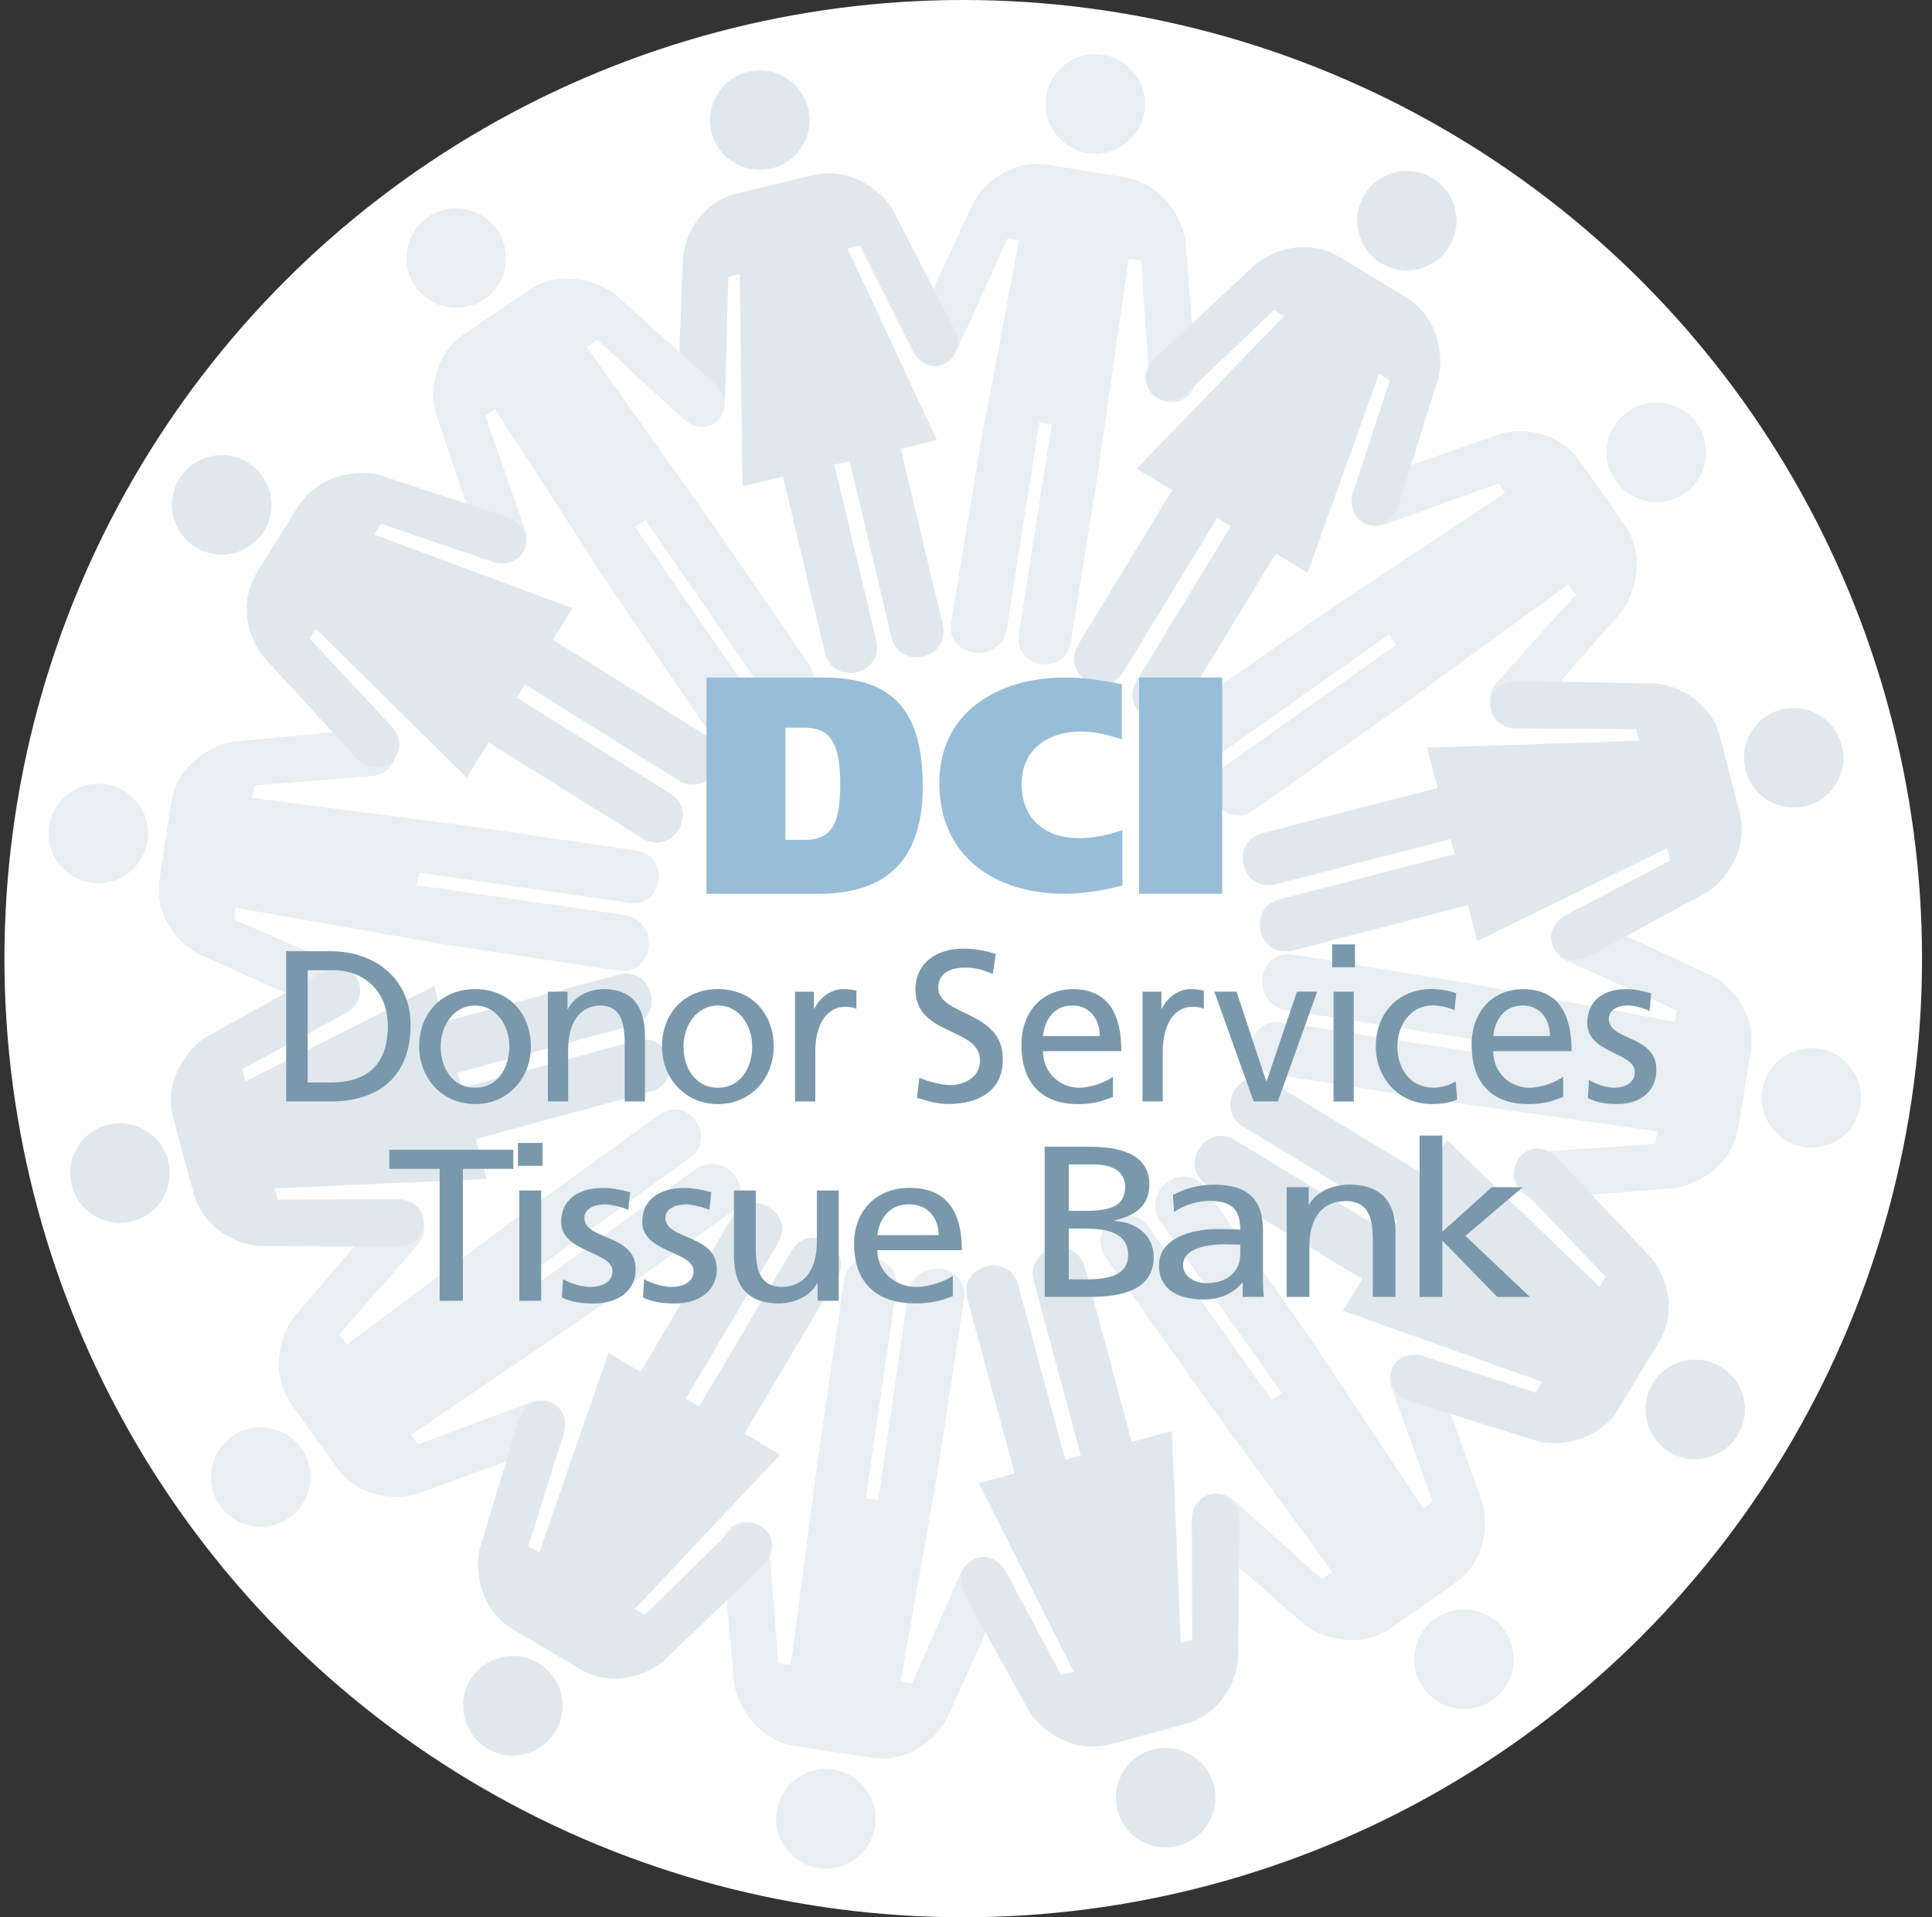 <?xml version="1.0" encoding="UTF-8"?>
<svg xmlns="http://www.w3.org/2000/svg" width="134" height="133" viewBox="0 0 134 133" fill="none">
  <rect x="0" y="0" width="134" height="133" fill="#333333" stroke="none"/>
  <circle cx="66.808" cy="66.5" r="66.5" fill="white"></circle>
  <g opacity="0.4" clip-path="url(#clip0_986_2252)">
    <path d="M72.088 29.257L69.805 43.755C69.2 46.167 65.578 45.572 65.975 43.16L68.009 30.796L68.069 30.458L70.679 16.684L69.875 16.555L66.402 24.226C65.32 26.32 62.422 24.921 63.514 22.648L67.473 14.154C68.029 12.953 69.994 10.978 72.753 11.435L75.293 11.862L78.032 12.308C80.761 12.765 81.991 15.275 82.21 16.585L82.944 25.774C83.222 28.255 80.046 28.741 79.709 26.31L79.153 18.084L78.28 17.945L76.186 32.542L74.271 44.559C73.874 46.951 70.272 46.355 70.669 43.964L72.951 29.446L72.088 29.267V29.257Z" fill="#C5D5DF"></path>
    <path d="M75.402 10.621C77.287 10.929 79.054 9.659 79.371 7.773C79.679 5.898 78.409 4.112 76.523 3.804C74.648 3.496 72.872 4.776 72.564 6.642C72.256 8.528 73.537 10.304 75.412 10.611L75.402 10.621Z" fill="#C5D5DF"></path>
    <path d="M57.867 32.224L60.775 44.41C61.341 46.802 57.778 47.645 57.212 45.264L54.305 33.068L51.497 33.733L51.308 19.026L50.514 19.215L50.286 27.64C50.087 29.992 46.882 29.803 47.001 27.302L47.368 17.935C47.418 16.615 48.47 14.035 51.189 13.39L53.7 12.794L56.389 12.159C59.088 11.514 61.192 13.36 61.886 14.481L66.114 22.678C67.334 24.861 64.586 26.538 63.345 24.425L59.654 17.051L58.79 17.25L64.983 30.537L62.472 31.133L65.389 43.339C65.945 45.7 62.392 46.544 61.827 44.192L58.929 31.986L57.858 32.234L57.867 32.224Z" fill="#B2C6D3"></path>
    <path d="M53.501 11.693C55.357 11.246 56.508 9.381 56.061 7.535C55.615 5.689 53.759 4.538 51.903 4.975C50.048 5.411 48.907 7.277 49.343 9.133C49.78 10.979 51.645 12.13 53.491 11.693H53.501Z" fill="#B2C6D3"></path>
    <path d="M96.38 43.974L84.403 52.449C82.249 53.699 80.156 50.692 82.16 49.293L92.431 42.128L92.728 41.94L104.408 34.199L103.942 33.525L96.023 36.392C93.76 37.077 92.758 34.021 95.13 33.227L103.972 30.131C105.222 29.694 108.011 29.724 109.598 32.016L111.077 34.13L112.665 36.402C114.242 38.675 113.3 41.314 112.506 42.376L106.443 49.313C104.855 51.248 102.295 49.313 103.793 47.368L109.301 41.245L108.795 40.52L96.876 49.203L86.933 56.219C84.948 57.599 82.865 54.602 84.839 53.222L96.837 44.738L96.35 43.994L96.38 43.974Z" fill="#C5D5DF"></path>
    <path d="M112.059 33.346C113.141 34.914 115.294 35.291 116.862 34.209C118.42 33.117 118.807 30.974 117.716 29.406C116.624 27.838 114.471 27.461 112.913 28.553C111.355 29.644 110.968 31.788 112.059 33.356V33.346Z" fill="#C5D5DF"></path>
    <path d="M84.433 35.916L77.913 46.614C76.633 48.718 73.517 46.802 74.787 44.709L81.297 34.011L78.836 32.513L89.057 21.924L88.362 21.508L82.269 27.323C80.473 28.861 78.32 26.459 80.175 24.782L87.032 18.382C88.005 17.488 90.555 16.397 92.947 17.846L95.15 19.185L97.522 20.624C99.883 22.073 100.082 24.852 99.784 26.152L97.025 34.944C96.361 37.345 93.225 36.611 93.82 34.229L96.4 26.4L95.646 25.933L90.694 39.737L88.491 38.397L81.962 49.114C80.701 51.198 77.576 49.283 78.836 47.219L85.365 36.512L84.433 35.946V35.916Z" fill="#B2C6D3"></path>
    <path d="M95.775 18.253C97.412 19.245 99.526 18.729 100.518 17.101C101.511 15.474 100.985 13.35 99.367 12.358C97.75 11.366 95.616 11.892 94.634 13.509C93.641 15.136 94.167 17.26 95.785 18.253H95.775Z" fill="#B2C6D3"></path>
    <path d="M103.585 72.305L89.087 70.053C86.675 69.447 87.261 65.825 89.672 66.222L102.046 68.237L102.384 68.306L116.168 70.886L116.297 70.082L108.626 66.629C106.522 65.547 107.931 62.65 110.194 63.731L118.688 67.671C119.899 68.237 121.874 70.192 121.427 72.95L121.01 75.481L120.564 78.22C120.117 80.959 117.606 82.189 116.297 82.397L107.117 83.142C104.637 83.43 104.14 80.244 106.581 79.917L114.808 79.351L114.947 78.478L100.34 76.414L88.322 74.518C85.921 74.121 86.526 70.529 88.908 70.916L103.426 73.178L103.595 72.305H103.585Z" fill="#C5D5DF"></path>
    <path d="M122.231 75.6C121.923 77.476 123.203 79.252 125.079 79.559C126.964 79.857 128.741 78.587 129.038 76.712C129.346 74.836 128.066 73.06 126.19 72.752C124.315 72.454 122.539 73.715 122.231 75.61V75.6Z" fill="#C5D5DF"></path>
    <path d="M100.618 58.204L88.491 61.34C86.119 61.955 85.207 58.413 87.568 57.797L99.705 54.661L98.98 51.863L113.687 51.387L113.478 50.593L105.053 50.523C102.701 50.375 102.821 47.159 105.321 47.239L114.689 47.417C116.019 47.447 118.609 48.44 119.313 51.149L119.958 53.649L120.653 56.329C121.348 59.018 119.542 61.151 118.44 61.876L110.333 66.262C108.169 67.522 106.443 64.813 108.536 63.513L115.84 59.693L115.622 58.829L102.453 65.29L101.818 62.789L89.662 65.934C87.32 66.54 86.407 63.007 88.739 62.392L100.885 59.256L100.608 58.204H100.618Z" fill="#B2C6D3"></path>
    <path d="M121.06 53.431C121.536 55.277 123.422 56.378 125.267 55.912C127.113 55.436 128.225 53.55 127.748 51.705C127.272 49.859 125.386 48.757 123.541 49.224C121.695 49.7 120.584 51.585 121.07 53.431H121.06Z" fill="#B2C6D3"></path>
    <path d="M88.908 96.628L80.424 84.66C79.163 82.517 82.18 80.413 83.579 82.417L90.764 92.688L90.962 92.976L98.712 104.646L99.377 104.179L96.509 96.26C95.815 93.998 98.871 92.996 99.675 95.367L102.791 104.209C103.218 105.46 103.198 108.238 100.905 109.836L98.792 111.314L96.519 112.912C94.247 114.5 91.617 113.557 90.545 112.763L83.609 106.7C81.674 105.122 83.609 102.552 85.554 104.05L91.687 109.548L92.411 109.052L83.708 97.144L76.682 87.21C75.293 85.216 78.29 83.142 79.679 85.117L88.184 97.104L88.918 96.628H88.908Z" fill="#C5D5DF"></path>
    <path d="M99.556 112.277C97.998 113.368 97.611 115.522 98.702 117.07C99.794 118.638 101.947 119.025 103.515 117.933C105.083 116.842 105.45 114.678 104.359 113.12C103.277 111.552 101.124 111.185 99.556 112.277Z" fill="#C5D5DF"></path>
    <path d="M96.946 84.66L86.238 78.16C84.135 76.89 86.05 73.764 88.134 75.034L98.841 81.534L100.34 79.063L110.938 89.264L111.365 88.57L105.54 82.487C104.001 80.7 106.393 78.537 108.08 80.393L114.49 87.23C115.393 88.203 116.485 90.753 115.046 93.135L113.697 95.347L112.258 97.719C110.819 100.091 108.03 100.299 106.74 100.002L97.938 97.253C95.537 96.588 96.271 93.462 98.653 94.047L106.492 96.608L106.949 95.853L93.135 90.922L94.475 88.719L83.748 82.209C81.674 80.948 83.579 77.832 85.643 79.083L96.37 85.593L96.926 84.66H96.946Z" fill="#B2C6D3"></path>
    <path d="M114.629 95.983C113.637 97.61 114.163 99.734 115.781 100.716C117.408 101.719 119.542 101.183 120.524 99.555C121.516 97.928 120.99 95.814 119.363 94.822C117.735 93.829 115.612 94.355 114.619 95.973L114.629 95.983Z" fill="#B2C6D3"></path>
    <path d="M60.914 104.09L63.018 89.572C63.593 87.161 67.225 87.706 66.858 90.128L64.963 102.512L64.903 102.859L62.462 116.663L63.266 116.782L66.65 109.072C67.712 106.968 70.609 108.337 69.557 110.61L65.707 119.144C65.161 120.345 63.216 122.349 60.447 121.922L57.897 121.535L55.158 121.119C52.429 120.692 51.159 118.191 50.941 116.891L50.097 107.712C49.79 105.241 52.965 104.715 53.332 107.146L53.977 115.363L54.851 115.492L56.776 100.865L58.542 88.828C58.919 86.436 62.531 86.982 62.164 89.383L60.051 103.921L60.924 104.08L60.914 104.09Z" fill="#C5D5DF"></path>
    <path d="M57.798 122.766C55.922 122.478 54.156 123.768 53.868 125.654C53.581 127.529 54.87 129.286 56.756 129.584C58.641 129.871 60.398 128.571 60.686 126.696C60.983 124.82 59.683 123.054 57.798 122.766Z" fill="#C5D5DF"></path>
    <path d="M74.966 100.984L71.711 88.887C71.066 86.526 74.608 85.573 75.243 87.925L78.498 100.021L81.277 99.277L81.902 113.984L82.686 113.765L82.666 105.34C82.785 102.989 86 103.078 85.951 105.579L85.871 114.946C85.852 116.266 84.879 118.876 82.19 119.6L79.699 120.275L77.03 120.99C74.35 121.714 72.187 119.938 71.453 118.826L66.987 110.769C65.697 108.625 68.406 106.869 69.716 108.943L73.606 116.197L74.469 115.978L67.88 102.879L70.371 102.215L67.096 90.088C66.461 87.746 69.984 86.803 70.619 89.135L73.884 101.252L74.936 100.974L74.966 100.984Z" fill="#B2C6D3"></path>
    <path d="M79.947 121.367C78.111 121.863 77.02 123.758 77.516 125.604C78.012 127.45 79.907 128.531 81.743 128.035C83.589 127.539 84.671 125.644 84.184 123.818C83.688 121.972 81.793 120.88 79.947 121.377V121.367Z" fill="#B2C6D3"></path>
    <path d="M36.443 89.661L48.321 81.048C50.455 79.768 52.588 82.754 50.594 84.174L40.402 91.457L40.114 91.656L28.514 99.525L28.99 100.2L36.879 97.243C39.122 96.538 40.164 99.575 37.802 100.398L28.99 103.604C27.75 104.04 24.961 104.04 23.344 101.778L21.835 99.684L20.228 97.431C18.62 95.169 19.533 92.529 20.307 91.457L26.301 84.451C27.869 82.496 30.459 84.412 28.97 86.357L23.532 92.559L24.048 93.283L35.867 84.461L45.731 77.326C47.706 75.927 49.819 78.904 47.855 80.303L35.956 88.927L36.453 89.661H36.443Z" fill="#C5D5DF"></path>
    <path d="M20.893 100.458C19.781 98.91 17.628 98.553 16.08 99.654C14.532 100.756 14.165 102.919 15.276 104.467C16.387 106.015 18.541 106.372 20.089 105.271C21.637 104.159 21.994 102.006 20.893 100.458Z" fill="#C5D5DF"></path>
    <path d="M48.49 97.57L54.88 86.793C56.131 84.68 59.277 86.565 58.036 88.669L51.636 99.446L54.116 100.914L44.014 111.622L44.709 112.029L50.733 106.144C52.509 104.596 54.692 106.958 52.856 108.665L46.098 115.154C45.126 116.067 42.585 117.189 40.184 115.76L37.961 114.44L35.579 113.031C33.198 111.612 32.97 108.823 33.247 107.533L35.907 98.701C36.542 96.29 39.698 96.995 39.122 99.386L36.641 107.246L37.405 107.702L42.198 93.849L44.421 95.169L50.822 84.372C52.072 82.288 55.208 84.154 53.958 86.238L47.567 97.014L48.51 97.58L48.49 97.57Z" fill="#B2C6D3"></path>
    <path d="M37.336 115.363C35.699 114.381 33.575 114.936 32.602 116.564C31.63 118.201 32.176 120.315 33.803 121.297C35.45 122.27 37.564 121.724 38.537 120.087C39.509 118.439 38.973 116.326 37.326 115.353L37.336 115.363Z" fill="#B2C6D3"></path>
    <path d="M28.911 61.409L43.429 63.493C45.85 64.069 45.304 67.691 42.883 67.334L30.489 65.458L30.151 65.398L16.338 62.967L16.219 63.781L23.939 67.145C26.053 68.207 24.674 71.124 22.401 70.053L13.857 66.212C12.646 65.666 10.652 63.731 11.069 60.973L11.456 58.422L11.872 55.684C12.289 52.945 14.79 51.684 16.1 51.456L25.269 50.593C27.76 50.285 28.276 53.461 25.845 53.828L17.638 54.483L17.499 55.356L32.126 57.251L44.153 59.008C46.565 59.375 45.999 62.977 43.607 62.62L29.07 60.526L28.901 61.399L28.911 61.409Z" fill="#C5D5DF"></path>
    <path d="M10.235 58.333C10.523 56.448 9.223 54.691 7.337 54.403C5.452 54.126 3.695 55.416 3.408 57.301C3.13 59.187 4.42 60.943 6.295 61.221C8.181 61.508 9.937 60.218 10.225 58.333H10.235Z" fill="#C5D5DF"></path>
    <path d="M32.047 75.471L44.143 72.186C46.505 71.541 47.458 75.084 45.096 75.729L32.999 79.014L33.754 81.792L19.047 82.437L19.265 83.221L27.69 83.192C30.042 83.32 29.963 86.536 27.452 86.486L18.084 86.427C16.755 86.407 14.155 85.444 13.42 82.745L12.746 80.254L12.021 77.595C11.297 74.915 13.073 72.742 14.165 72.018L22.222 67.532C24.366 66.242 26.122 68.942 24.048 70.251L16.794 74.161L17.023 75.015L30.112 68.406L30.786 70.896L42.893 67.612C45.235 66.977 46.188 70.499 43.846 71.135L31.739 74.419L32.017 75.471H32.047Z" fill="#B2C6D3"></path>
    <path d="M11.654 80.472C11.148 78.636 9.253 77.555 7.417 78.041C5.581 78.547 4.499 80.433 4.985 82.278C5.482 84.114 7.397 85.206 9.223 84.71C11.069 84.204 12.15 82.308 11.654 80.463V80.472Z" fill="#B2C6D3"></path>
    <path d="M44.034 36.541L52.37 48.608C53.59 50.772 50.564 52.836 49.184 50.811L42.149 40.451L41.95 40.163L34.339 28.384L33.664 28.841L36.433 36.8C37.098 39.072 34.031 40.035 33.257 37.653L30.26 28.771C29.844 27.511 29.903 24.733 32.215 23.165L34.349 21.716L36.641 20.158C38.934 18.6 41.563 19.572 42.605 20.376L49.472 26.519C51.387 28.136 49.413 30.677 47.498 29.148L41.424 23.572L40.69 24.068L49.244 36.095L56.131 46.118C57.5 48.122 54.474 50.166 53.114 48.172L44.769 36.075L44.024 36.541H44.034Z" fill="#C5D5DF"></path>
    <path d="M33.585 20.753C35.153 19.691 35.559 17.538 34.488 15.96C33.416 14.392 31.273 13.976 29.695 15.047C28.127 16.119 27.72 18.262 28.782 19.84C29.854 21.418 31.997 21.825 33.585 20.753Z" fill="#C5D5DF"></path>
    <path d="M35.837 48.4L46.465 55.029C48.549 56.329 46.604 59.435 44.53 58.145L33.902 51.506L32.374 53.947L21.895 43.607L21.478 44.292L27.214 50.454C28.732 52.27 26.311 54.384 24.644 52.518L18.313 45.602C17.43 44.619 16.368 42.049 17.846 39.677L19.206 37.484L20.674 35.142C22.153 32.791 24.942 32.622 26.232 32.929L34.984 35.797C37.395 36.492 36.611 39.618 34.24 38.993L26.43 36.333L25.964 37.087L39.708 42.198L38.348 44.381L48.986 51.03C51.04 52.31 49.105 55.406 47.051 54.126L36.413 47.477L35.837 48.4Z" fill="#B2C6D3"></path>
    <path d="M18.303 36.849C19.315 35.231 18.819 33.108 17.201 32.095C15.594 31.083 13.46 31.579 12.448 33.197C11.436 34.814 11.932 36.938 13.549 37.95C15.167 38.962 17.29 38.466 18.303 36.849Z" fill="#B2C6D3"></path>
  </g>
  <path d="M19.849 65.986H22.923C26.013 65.986 28.476 67.895 28.476 71.106C28.476 74.599 26.358 76.406 22.923 76.406H19.849V65.986ZM21.34 75.094H22.909C25.479 75.094 26.897 73.856 26.897 71.169C26.897 68.736 25.241 67.303 23.089 67.303H21.34V75.094Z" fill="#7A98AC"></path>
  <path d="M32.954 68.614C35.267 68.614 36.821 70.285 36.821 72.602C36.821 74.784 35.237 76.591 32.954 76.591C30.671 76.591 29.073 74.784 29.073 72.602C29.073 70.29 30.628 68.614 32.954 68.614ZM32.954 75.454C34.596 75.454 35.33 73.963 35.33 72.602C35.33 71.155 34.45 69.751 32.954 69.751C31.458 69.751 30.564 71.155 30.564 72.602C30.564 73.963 31.298 75.454 32.954 75.454Z" fill="#7A98AC"></path>
  <path d="M38.002 68.794H39.362V70.004H39.391C39.809 69.139 40.824 68.614 41.883 68.614C43.855 68.614 44.734 69.838 44.734 71.883V76.406H43.33V72.466C43.33 70.689 42.942 69.824 41.718 69.751C40.119 69.751 39.405 71.033 39.405 72.884V76.406H38.002V68.794Z" fill="#7A98AC"></path>
  <path d="M49.796 68.614C52.108 68.614 53.663 70.285 53.663 72.602C53.663 74.784 52.079 76.591 49.796 76.591C47.513 76.591 45.915 74.784 45.915 72.602C45.915 70.29 47.469 68.614 49.796 68.614ZM49.796 75.454C51.438 75.454 52.171 73.963 52.171 72.602C52.171 71.155 51.292 69.751 49.796 69.751C48.3 69.751 47.406 71.155 47.406 72.602C47.406 73.963 48.139 75.454 49.796 75.454Z" fill="#7A98AC"></path>
  <path d="M55.139 68.794H56.456V69.974H56.485C56.859 69.183 57.665 68.614 58.472 68.614C58.889 68.614 59.098 68.658 59.399 68.721V69.974C59.147 69.868 58.86 69.838 58.622 69.838C57.369 69.838 56.548 71.033 56.548 72.942V76.406H55.144V68.794H55.139Z" fill="#7A98AC"></path>
  <path d="M68.857 67.555C68.095 67.259 67.677 67.123 66.9 67.123C66.064 67.123 65.078 67.419 65.078 68.512C65.078 70.513 69.557 70.052 69.557 73.481C69.557 75.706 67.842 76.585 65.748 76.585C65.015 76.585 64.301 76.376 63.611 76.153L63.762 74.764C64.272 74.972 65.165 75.269 65.928 75.269C66.778 75.269 67.973 74.793 67.973 73.569C67.973 71.237 63.494 71.883 63.494 68.643C63.494 66.792 64.957 65.806 66.841 65.806C67.526 65.806 68.347 65.928 69.066 66.18L68.857 67.555Z" fill="#7A98AC"></path>
  <path d="M77.188 76.095C76.649 76.289 76.037 76.591 74.784 76.591C72.083 76.591 70.844 74.949 70.844 72.471C70.844 70.217 72.262 68.619 74.414 68.619C76.955 68.619 77.776 70.47 77.776 72.918H72.34C72.34 74.424 73.521 75.454 74.847 75.454C75.775 75.454 76.848 74.978 77.193 74.691V76.095H77.188ZM76.275 71.869C76.275 70.703 75.59 69.751 74.38 69.751C73.006 69.751 72.437 70.888 72.335 71.869H76.275Z" fill="#7A98AC"></path>
  <path d="M79.243 68.794H80.555V69.974H80.584C80.958 69.183 81.764 68.614 82.57 68.614C82.988 68.614 83.197 68.658 83.498 68.721V69.974C83.246 69.868 82.959 69.838 82.721 69.838C81.468 69.838 80.647 71.033 80.647 72.942V76.406H79.243V68.794Z" fill="#7A98AC"></path>
  <path d="M88.623 76.406H86.952L84.222 68.789H85.762L87.821 75.002H87.851L89.954 68.789H91.358L88.628 76.406H88.623Z" fill="#7A98AC"></path>
  <path d="M93.981 67.094H92.397V65.51H93.981V67.094ZM92.49 68.794H93.894V76.411H92.49V68.794Z" fill="#7A98AC"></path>
  <path d="M100.889 70.076C100.349 69.853 99.815 69.746 99.368 69.746C97.799 69.746 96.92 71.15 96.92 72.597C96.92 73.958 97.653 75.449 99.456 75.449C99.932 75.449 100.529 75.298 100.962 75.017L101.068 76.27C100.485 76.537 99.815 76.586 99.305 76.586C97.007 76.586 95.424 74.779 95.424 72.597C95.424 70.285 96.978 68.609 99.305 68.609C99.873 68.609 100.602 68.745 101.005 68.906L100.884 70.072L100.889 70.076Z" fill="#7A98AC"></path>
  <path d="M108.413 76.095C107.874 76.289 107.262 76.591 106.008 76.591C103.308 76.591 102.069 74.949 102.069 72.471C102.069 70.217 103.487 68.619 105.639 68.619C108.18 68.619 109.001 70.47 109.001 72.918H103.565C103.565 74.424 104.745 75.454 106.072 75.454C106.999 75.454 108.073 74.978 108.418 74.691V76.095H108.413ZM107.505 71.869C107.505 70.703 106.82 69.751 105.61 69.751C104.235 69.751 103.667 70.888 103.565 71.869H107.505Z" fill="#7A98AC"></path>
  <path d="M110.205 74.915C110.759 75.274 111.551 75.454 111.954 75.454C112.595 75.454 113.387 75.187 113.387 74.366C113.387 72.976 110.089 73.098 110.089 70.96C110.089 69.377 111.269 68.614 112.775 68.614C113.431 68.614 113.97 68.75 114.524 68.911L114.407 70.135C114.092 69.94 113.256 69.746 112.931 69.746C112.212 69.746 111.585 70.042 111.585 70.674C111.585 72.228 114.883 71.777 114.883 74.21C114.883 75.838 113.586 76.586 112.226 76.586C111.507 76.586 110.779 76.513 110.137 76.168L110.21 74.915H110.205Z" fill="#7A98AC"></path>
  <path d="M30.497 81.081H27V79.76H35.603V81.081H32.105V90.238H30.493V81.081H30.497Z" fill="#7A98AC"></path>
  <path d="M37.633 80.872H35.923V79.284H37.633V80.872ZM36.02 82.582H37.536V90.238H36.02V82.582Z" fill="#7A98AC"></path>
  <path d="M39.052 88.736C39.649 89.096 40.504 89.275 40.937 89.275C41.631 89.275 42.481 89.003 42.481 88.183C42.481 86.788 38.921 86.905 38.921 84.763C38.921 83.169 40.193 82.407 41.821 82.407C42.53 82.407 43.108 82.543 43.705 82.708L43.574 83.937C43.234 83.743 42.336 83.548 41.981 83.548C41.209 83.548 40.529 83.85 40.529 84.481C40.529 86.04 44.089 85.593 44.089 88.037C44.089 89.674 42.685 90.422 41.223 90.422C40.451 90.422 39.659 90.349 38.969 90.004L39.052 88.741V88.736Z" fill="#7A98AC"></path>
  <path d="M44.677 88.736C45.274 89.096 46.124 89.275 46.562 89.275C47.256 89.275 48.106 89.003 48.106 88.183C48.106 86.788 44.546 86.905 44.546 84.763C44.546 83.169 45.818 82.407 47.446 82.407C48.155 82.407 48.733 82.543 49.33 82.708L49.199 83.937C48.859 83.743 47.961 83.548 47.606 83.548C46.834 83.548 46.154 83.85 46.154 84.481C46.154 86.04 49.714 85.593 49.714 88.037C49.714 89.674 48.31 90.422 46.848 90.422C46.076 90.422 45.284 90.349 44.594 90.004L44.677 88.741V88.736Z" fill="#7A98AC"></path>
  <path d="M58.176 90.238H56.709V89.023H56.675C56.223 89.893 55.13 90.417 53.984 90.417C51.856 90.417 50.904 89.188 50.904 87.129V82.582H52.42V86.546C52.42 88.334 52.838 89.203 54.159 89.276C55.883 89.276 56.656 87.984 56.656 86.123V82.582H58.171V90.238H58.176Z" fill="#7A98AC"></path>
  <path d="M66.084 89.921C65.506 90.116 64.846 90.417 63.49 90.417C60.576 90.417 59.235 88.765 59.235 86.273C59.235 84.01 60.765 82.402 63.087 82.402C65.827 82.402 66.711 84.262 66.711 86.725H60.848C60.848 88.241 62.12 89.275 63.553 89.275C64.554 89.275 65.71 88.794 66.084 88.508V89.917V89.921ZM65.103 85.676C65.103 84.505 64.36 83.543 63.058 83.543C61.577 83.543 60.964 84.685 60.853 85.676H65.108H65.103Z" fill="#7A98AC"></path>
  <path d="M72.458 79.551H75.62C78.044 79.551 79.715 80.25 79.715 82.179C79.715 83.612 78.778 84.326 77.306 84.656V84.685C78.894 84.807 80.016 85.73 80.016 87.192C80.016 89.431 77.942 89.966 75.567 89.966H72.458V79.551ZM74.129 84H75.047C76.669 84 78.039 83.864 78.039 82.329C78.039 81.091 76.854 80.775 75.882 80.775H74.129V84ZM74.129 88.746H75.382C76.888 88.746 78.243 88.465 78.243 87.061C78.243 85.448 76.655 85.225 75.217 85.225H74.129V88.746Z" fill="#7A98AC"></path>
  <path d="M81.357 82.893C82.144 82.475 83.082 82.179 84.165 82.179C86.608 82.179 87.594 83.252 87.594 85.326V88.474C87.594 89.339 87.628 89.742 87.662 89.966H86.19V88.979H86.156C85.787 89.441 84.952 90.145 83.514 90.145C81.673 90.145 80.385 89.431 80.385 87.77C80.385 85.861 82.727 85.263 84.349 85.263C84.966 85.263 85.403 85.263 86.02 85.293C86.02 83.976 85.486 83.306 83.912 83.306C83.028 83.306 82.071 83.607 81.435 84.083L81.352 82.888L81.357 82.893ZM86.02 86.342C85.685 86.342 85.35 86.313 85.015 86.313C84.16 86.313 82.056 86.434 82.056 87.775C82.056 88.581 82.926 89.013 83.645 89.013C85.199 89.013 86.02 88.149 86.02 87.012V86.342Z" fill="#7A98AC"></path>
  <path d="M89.246 82.354H90.766V83.563H90.8C91.267 82.698 92.403 82.174 93.593 82.174C95.799 82.174 96.79 83.398 96.79 85.443V89.966H95.216V86.026C95.216 84.248 94.784 83.383 93.409 83.311C91.621 83.311 90.815 84.593 90.815 86.444V89.966H89.241V82.354H89.246Z" fill="#7A98AC"></path>
  <path d="M98.461 78.773H100.035V85.448L103.464 82.358H105.606L101.642 85.73L106.107 89.97H103.848L100.035 86.06V89.97H98.461V78.773Z" fill="#7A98AC"></path>
  <path d="M49 47H57.033C61.119 47 64 48.462 64 54.542C64 60.217 60.894 62 56.808 62H49V47ZM54.477 58.26H55.848C57.828 58.26 58.278 56.889 58.278 54.395C58.278 51.903 57.788 50.482 55.828 50.482H54.477V58.26Z" fill="#98BDD8"></path>
  <path d="M77.846 61.421C76.808 61.711 75.263 62 73.854 62C69.025 62 65.154 59.462 65.154 54.291C65.154 49.43 69.194 47 73.854 47C75.391 47 76.309 47.188 77.806 47.458V51.282C76.889 50.992 75.951 50.743 75.02 50.743C72.647 50.743 70.859 52.009 70.859 54.379C70.859 56.87 72.525 58.142 74.832 58.142C75.85 58.142 76.828 57.934 77.846 57.584V61.428V61.421Z" fill="#98BDD8"></path>
  <path d="M84.769 47V62H79V47H84.769Z" fill="#98BDD8"></path>
  <defs>
    <clipPath id="clip0_986_2252">
      <rect width="125.71" height="125.859" fill="white" transform="translate(3.368 3.764)"></rect>
    </clipPath>
  </defs>
</svg>
